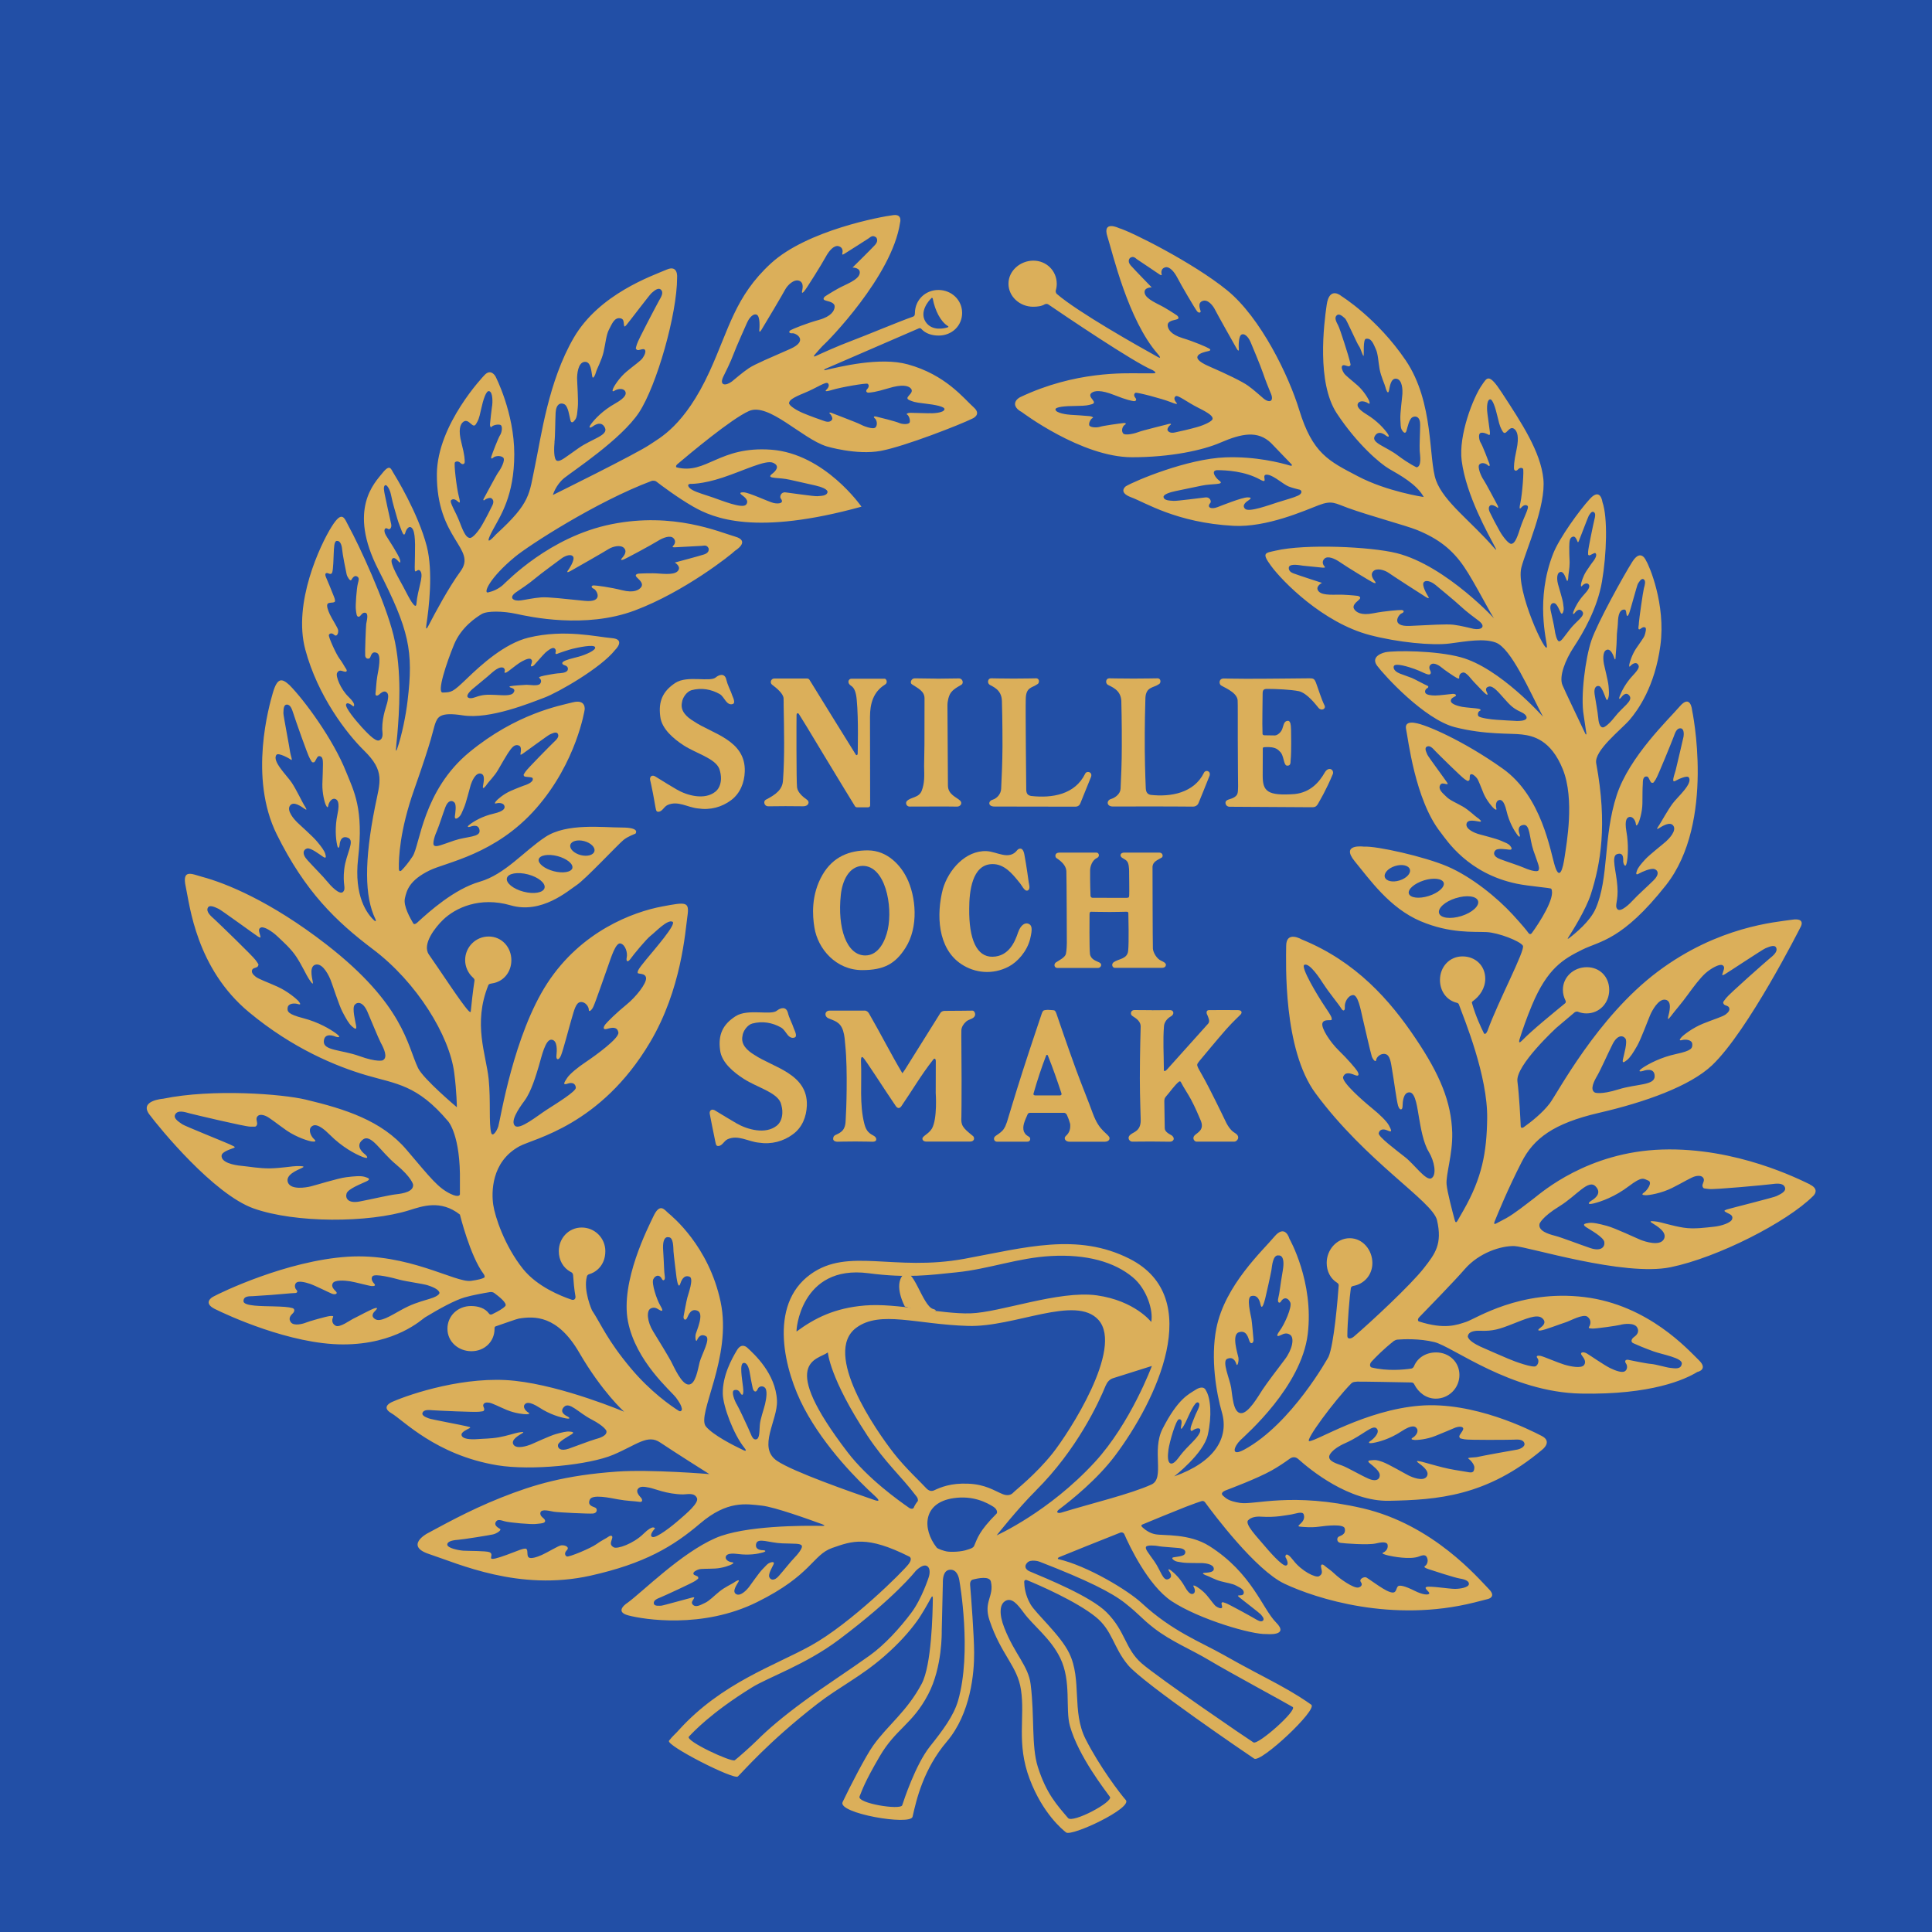 <svg xmlns="http://www.w3.org/2000/svg" viewBox="0 0 101.14 101.14">
  <rect width="100%" height="100%" fill="#224fa6"/>
  <g fill="#dbaf5a">
    <path d="M38.015 35.555c.037.145.082.282.142.418.055.135.123.27.166.41.123.272.147.423.05.467-.145.06-.276-.02-.374-.147-.103-.128-.19-.296-.328-.372-.44-.247-.95-.34-1.47-.2-.245.07-.475.39-.5.644-.098.45.245.76.618.985.958.652 2.726.982 2.67 2.632-.02.58-.24 1.138-.706 1.49-.494.374-1.103.538-1.742.44-.543-.05-1.057-.428-1.6-.176-.2.098-.273.36-.496.35-.11-.003-.11-.142-.16-.392-.017-.077-.05-.32-.103-.574-.057-.308-.133-.637-.15-.71-.024-.136.078-.32.33-.136.476.294.587.366 1.048.637.553.327 1.475.58 2.04.124.193-.154.28-.395.294-.652.006-.186-.03-.38-.09-.55-.22-.545-1.205-.795-1.876-1.23-.5-.327-1.14-.85-1.213-1.502-.104-.784.12-1.32.787-1.76.632-.414 1.827-.023 2.126-.294.16-.135.45-.233.54.1"/>
    <path d="M42.417 35.654c.037.063 2.342 3.793 2.383 3.848.035.058.1.025.1-.05 0-.073.05-1.775-.05-2.81-.032-.392-.126-.635-.288-.735-.237-.144-.153-.377.01-.377h1.742c.086 0 .187.22.005.315-.605.38-.775.992-.775 1.69l.008 4.623c0 .075-.053.105-.125.105h-.568c-.072 0-.103-.052-.138-.118-.02-.035-.832-1.35-1.574-2.586-.66-1.11-1.3-2.147-1.323-2.177-.045-.068-.123-.06-.125.05-.006.11-.013 3.524.026 3.792s.312.497.504.63c.185.115.103.355-.176.355-.065 0-.502-.007-.934-.007-.447 0-.894.008-.894.008-.24 0-.266-.277-.143-.34.55-.284.883-.542.908-1.022.09-1.25.056-2.65.033-3.947-.002-.116.007-.11-.004-.35-.018-.24-.35-.52-.606-.712-.117-.09-.064-.32.125-.32h1.685c.138 0 .158.074.19.137"/>
    <path d="M49.028 35.53l1.167-.015c.22 0 .26.27.127.335-.252.15-.536.29-.637.593 0 0-.086.22-.086.485 0 .268.025 4.192.025 4.192 0 .482.47.62.645.798.136.15-.013.308-.16.308l-.64-.007-1.85.005c-.164 0-.234-.18-.148-.286.224-.227.627-.163.78-.54.153-.406.14-.748.126-1.293l.018-1.148.004-2.398c0-.38-.346-.527-.663-.738-.115-.07-.037-.31.15-.31l1.14.015"/>
    <path d="M53.003 35.524c.622 0 1.18-.014 1.24-.014.19.002.178.264.057.312-.277.193-.574.15-.6.717-.023.47.024 4.83.024 4.83.016.184.078.265.254.3 1.107.125 2.295-.075 2.828-1.16.074-.175.39-.11.314.15-.177.454-.533 1.3-.55 1.36-.024.057-.072.21-.276.21l-4.236-.007c-.35 0-.334-.297-.084-.36.223-.073.424-.302.436-.567.033-.675.064-1.353.07-2.22.002-1.21-.026-2.3-.03-2.384-.02-.596-.476-.74-.636-.84-.148-.09-.106-.342.07-.342.086 0 .522.014 1.12.014"/>
    <path d="M59.26 35.524c.624 0 1.28-.014 1.34-.014.194.002.183.264.06.312-.282.193-.67.13-.698.717-.01.245-.043 1.545-.033 2.735.01 1.094.053 2.008.053 2.008.014.187.082.294.254.33 1.054.12 2.275-.102 2.79-1.155.075-.175.37-.11.296.15-.178.455-.545 1.35-.57 1.41-.016.058-.096.21-.303.21-.048 0-1.04-.01-2.044-.01-1.063 0-2.145.004-2.145.004-.35 0-.342-.333-.086-.397.217-.07.473-.265.488-.53.03-.675.064-1.353.064-2.22.006-1.21-.023-2.3-.025-2.384-.03-.595-.543-.74-.707-.84-.143-.09-.104-.34.072-.34.086 0 .603.013 1.195.013"/>
    <path d="M68.878 35.704c.127.335.3.91.46 1.224.09.184-.163.31-.313.13-.153-.183-.59-.766-1.027-.874-.436-.088-1.204-.12-1.655-.12-.177 0-.244.044-.244.243 0 .556-.03 1.52-.006 2.073 0 0-.025.112.113.112.065 0 .38.008.53.008.144 0 .35-.18.4-.37.06-.144.07-.396.29-.396.142 0 .154.278.154.357 0 0 .014.04.014.79s-.03.924-.03.924c0 .186-.026.278-.175.278-.216 0-.15-.556-.405-.755-.075-.084-.157-.135-.242-.165-.227-.08-.47-.048-.545-.048-.107 0-.09.078-.09.078s-.005.93-.005 1.412c0 .82.242 1.064 1.67.964.842-.09 1.29-.622 1.592-1.15.19-.297.47-.144.416.087-.36.866-.69 1.404-.726 1.472-.156.306-.223.28-.498.28-.04 0-3.992-.025-4.178-.025-.127 0-.213-.077-.224-.197 0-.205.258-.17.46-.3.196-.125.19-.223.2-.565 0 0-.014-1.25-.016-2.438-.004-.952.006-1.883-.008-2.08-.04-.448-.834-.71-.902-.8-.086-.125-.047-.335.17-.335.055 0 .543.015 1.166.015 1.098.003 2.994-.023 3.22-.023.272 0 .345-.016.432.196"/>
    <path d="M45.163 45.327c-.722.02-1.068.782-1.146 1.516-.186 1.74.3 3.175 1.283 3.175.703 0 1.05-.784 1.174-1.35.273-1.25-.13-3.34-1.31-3.34zm2.298.61c.498.992.64 2.596-.062 3.688-.528.827-1.12 1.16-2.26 1.16-1.383 0-2.328-1.12-2.504-2.228-.1-.6-.19-1.71.428-2.77.554-.947 1.408-1.27 2.365-1.27 1.043 0 1.73.81 2.03 1.42"/>
    <path d="M53.625 44.73c.11.577.228 1.455.228 1.455 0 .05.117.36-.055.433-.17.07-.32-.31-.45-.44-.354-.44-.776-.956-1.405-.943-1.065.018-1.203 1.458-1.205 2.33-.018 1.607.392 2.536 1.222 2.52.87-.015 1.184-.82 1.334-1.267.147-.422.375-.52.532-.465.195.07.238.247.1.807-.163.647-.665 1.205-1.128 1.445-.836.434-1.765.34-2.48-.138-1.243-.827-1.303-2.604-.96-3.924.292-1.005 1.186-2.03 2.286-1.987.543.022 1.182.504 1.613-.056.045-.06.285-.218.368.23"/>
    <path d="M60.687 44.633c.2 0 .224.234.107.273-.215.127-.435.204-.46.457 0 0 .007 4.097.02 4.3.016.202.2.535.44.634.07.034.25.106.242.22-.01.08-.064.15-.222.15H58.36c-.122 0-.204-.192-.056-.298.262-.183.705-.156.754-.587.05-.43.012-1.86.012-1.928 0-.068.006-.125-.104-.125-.05 0-.45.014-.865.014-.46 0-.947-.013-.984-.013-.07 0-.08.074-.08.15s-.016 1.773.023 2.06.33.367.487.443c.192.093.073.29-.066.29h-2.126c-.176 0-.2-.21-.076-.292.193-.125.465-.253.52-.44.046-.186.05-.57.05-.57s-.01-3.476-.025-3.775c-.02-.3-.283-.524-.52-.676-.082-.06-.1-.286.156-.286h1.943c.127 0 .195.21.014.285-.24.115-.35.435-.35.65-.006.646.02 1.27.02 1.27s-.02.15.103.16c.067.004.464 0 .866.002.442 0 .895.006.934 0 .074-.014.113.01.123-.118.012-.105-.004-1.2-.004-1.2s.01-.34-.06-.51c-.065-.153-.178-.182-.303-.267-.14-.08-.123-.286.138-.272h1.8"/>
    <path d="M41.243 53.006c.067.294.223.55.315.836.125.272.148.427.05.468-.15.062-.287-.017-.386-.148-.102-.128-.197-.296-.336-.373-.45-.254-.97-.35-1.506-.206-.25.068-.486.394-.51.646-.1.457.252.77.627.998.987.657 2.803.988 2.742 2.65-.023.58-.24 1.146-.726 1.498-.502.378-1.13.545-1.787.443-.553-.05-1.086-.43-1.64-.177-.202.1-.278.362-.503.352-.117-.002-.113-.142-.17-.395-.04-.17-.234-1.158-.258-1.292-.027-.138.08-.323.336-.138.487.297.604.367 1.07.642.573.33 1.514.585 2.096.125.2-.155.286-.4.298-.657.012-.186-.033-.383-.088-.552-.224-.55-1.238-.802-1.926-1.245-.513-.328-1.17-.85-1.244-1.507-.107-.79.123-1.332.81-1.774.647-.417 1.866-.024 2.175-.3.166-.133.465-.23.558.104"/>
    <path d="M45.26 52.903s.14-.006.23.148c.6 1.04 1.15 2.123 1.75 3.136l.124-.176 1.862-2.976s.06-.116.234-.116c.568 0 1.366-.013 1.45-.013.095 0 .17.16.126.267-.072.177-.31.173-.457.304s-.234.284-.25.436c-.013.084.01 1.41.01 2.61.004 1.01-.01 1.934-.01 1.934-.03.453.053.574.612 1.018.09.088.078.287-.164.287h-2.275c-.13 0-.213-.063-.213-.15-.01-.136.328-.25.496-.53.297-.517.2-1.86.2-1.86l.004-1.666c0-.15-.08-.173-.14-.08-.634.807-1.08 1.585-1.667 2.44-.08.108-.184.13-.285-.01-.604-.884-1.618-2.478-1.72-2.55-.105-.077-.105.093-.105.184.053 1.16-.093 2.26.182 3.312.104.398.28.492.51.62.09.056.12.138.105.204-.017.063-.086.093-.19.093-.044 0-.47-.013-.904-.013-.464 0-.937.013-.937.013-.107 0-.21-.04-.223-.14 0-.25.19-.192.414-.376.27-.207.23-.56.247-.73.024-.286.108-2.495-.023-3.773-.03-.3-.03-.51-.117-.792-.15-.476-.485-.523-.746-.642-.26-.095-.222-.41.04-.41h1.828"/>
    <path d="M54.187 57.344l1.303.002s.113-.006.074-.118c-.22-.666-.45-1.33-.71-1.975-.013-.037-.063-.046-.085-.006-.24.62-.465 1.3-.66 1.986-.04.11.076.11.076.11zm.508-4.463c.025 0 .088-.016.158-.016.1.002.215.017.267.017.093 0 .136.04.183.18.123.356.555 1.635 1.033 2.946.3.818.645 1.648.87 2.273.19.507.36.73.562.934.097.102.233.206.29.292.07.1.006.262-.225.262H55.99c-.237 0-.317-.194-.194-.3.197-.175.25-.38.227-.633-.045-.17-.096-.302-.172-.474-.052-.1-.136-.105-.136-.105h-1.808s-.08.002-.11.074c-.158.36-.287.622-.197.906.096.185.14.19.264.27.11.062.093.27-.098.26h-1.58c-.143 0-.223-.194-.062-.304.144-.1.337-.217.433-.377.065-.11.072-.105.158-.35.04-.117.404-1.36.82-2.653.462-1.44.98-2.944 1-3.02.046-.14.098-.18.16-.18"/>
    <path d="M60.3 52.886c.475 0 .96-.007.96-.007.185 0 .257.23-.01.356-.163.103-.298.285-.315.473-.06.776-.012 1.415-.008 2.207v.106c0 .043.043.104.184-.053.058-.067 2.14-2.385 2.14-2.385.104-.126.008-.303-.04-.432-.05-.074-.098-.26.072-.272.163-.005 1.32-.004 1.522 0 .203.004.227.12.152.217-.025.036-.392.366-.76.78-.52.592-1.142 1.352-1.403 1.66-.164.195-.132.22-.07.37.022.06.303.523.576 1.062.425.827.907 1.834.907 1.834.18.333.335.447.46.523.296.186.093.44-.05.44H62.63c-.09 0-.244-.17-.09-.33.153-.154.536-.285.307-.803-.088-.204-.265-.637-.504-1.085-.166-.307-.385-.62-.51-.874-.027-.06-.062-.085-.115-.047-.238.19-.467.54-.672.767-.088.106-.086.14-.094.257 0 .118.022 1.41.022 1.41 0 .2.252.31.373.383.194.16.072.325-.1.325-.083 0-.576-.008-1.01-.01-.445 0-.968.007-.968.007-.13 0-.305-.2-.078-.376.166-.136.525-.184.525-.74 0-.24-.045-1.192-.045-2.195 0-1.314.043-2.715.043-2.715 0-.342-.357-.483-.457-.573-.102-.087-.056-.29.124-.29.082 0 .496.006.916.006"/>
    <path d="M47.372 68.4s-.607-1.096-.095-1.663c.51-.57 1.003 1.636 1.576 1.79.425.12-.197.255-1.48-.128"/>
    <path d="M41.702 69.707c-.043.028.178-3.52 3.76-3.054 2.047.267 3.194.097 4.612-.047 1.69-.17 3.226-.764 4.955-.854 1.836-.1 3.3.3 4.275 1.117.735.61 1.082 1.75.963 2.336 0 0-.853-1.113-2.854-1.394-1.985-.27-5.043.896-6.608.943-1.56.046-3.842-.55-5.522-.412-1.593.13-2.633.663-3.584 1.363M52.644 83.8c.324-.162.6.15.947.623.487.67 1.406 1.34 1.91 2.37.6 1.226.26 2.663.508 3.554.445 1.597 1.88 3.412 2.094 3.718.19.26-1.946 1.397-2.19 1.11-.565-.664-1.14-1.276-1.584-2.682-.342-1.084-.165-2.64-.374-4.312-.117-.977-.832-1.565-1.38-2.967-.283-.715-.25-1.25.072-1.412m-17.39-18.293c.013.2.14 1.21.16 1.377.077.502.148.46.19.33.048-.125.16-.508.493-.38.233.093-.066.89-.116 1.087-.055.193-.164.814-.196.975-.035.164.098.272.18.098.086-.177.203-.524.553-.375.35.15-.047 1.03-.096 1.204-.05.182.002.486.068.324.07-.16.206-.342.464-.202.25.143-.222.957-.33 1.36-.103.408-.213 1.176-.58 1.174-.365-.002-.756-.907-.92-1.22-.174-.318-.615-1.044-.93-1.553-.32-.515-.37-1.09-.132-1.21.173-.086.3-.02.425.06.123.078.29.143.085-.195-.2-.334-.478-1.19-.375-1.395.1-.207.325-.282.465.007.04.084.176.07.133-.183-.04-.256-.03-.553-.082-1.337-.055-.785.266-.686.266-.686.283-.02.263.538.275.742m31.684.213s.357-.07.215.776c-.147.847-.166 1.173-.235 1.44-.07.27.072.3.124.21.182-.3.413-.19.506.045.088.234-.302 1.134-.562 1.476-.248.34-.07.29.074.217.146-.074.293-.128.467-.017.25.154.127.775-.27 1.297-.396.52-.955 1.26-1.17 1.587-.216.326-.74 1.26-1.137 1.224-.396-.034-.43-.88-.502-1.332s-.497-1.385-.21-1.51c.29-.127.425.086.48.267.054.18.146-.145.108-.342-.038-.2-.368-1.193.025-1.317.398-.13.484.266.556.465.073.196.23.094.21-.086-.016-.182-.073-.864-.108-1.083-.037-.217-.273-1.114-.012-1.19.378-.103.46.32.495.464.036.144.104.196.24-.34.046-.176.286-1.26.323-1.477.035-.218.072-.826.38-.776m-4.216 7.697c.168.078-.02.378-.133.632-.11.253-.15.39-.205.52-.057.125-.125.45.076.3.09-.07.35-.17.374-.016.024.152-.19.418-.386.615-.2.2-.5.507-.667.732-.162.223-.363.477-.513.404-.15-.07-.144-.388-.097-.733.047-.342.385-1.568.555-1.576.224-.007.094.336.094.452s.087.027.256-.31c.16-.338.476-1.105.642-1.02m-23.79-2.07c.22-.02.3.342.35.667.05.318.094.48.124.636.025.16.166.32.273.048.05-.123.25-.182.377-.046.123.14.074.528 0 .848-.076.32-.252.778-.275 1.097-.028.32 0 .732-.202.753-.203.025-.248-.27-.427-.638-.17-.367-.442-.96-.563-1.168-.127-.203-.336-.73-.137-.775.202-.046.258.077.336.192.075.114.164.08.114-.352-.05-.435-.198-1.233.03-1.26m-15.92-3.684s.046.16-.52.328c-.636.187-.97.293-1.52.6-.55.305-1.06.63-1.326.462-.27-.166-.07-.366 0-.435.07-.07.18-.187-.01-.14-.19.046-.918.45-1.104.535-.193.088-.74.506-.96.384-.223-.122-.18-.338-.14-.426.038-.086.007-.093-.154-.08-.162.01-1.127.283-1.255.343-.14.06-.63.197-.79-.014-.164-.214.01-.386.096-.468.096-.086.125-.235-.014-.277-.228-.065-.515-.076-.994-.09-.55-.016-1.58 0-1.57-.275.003-.272.29-.252.49-.26.206-.01.734-.052.98-.065.244-.014 1.105-.102 1.22-.098.11.004.174-.073.077-.173-.094-.097-.108-.29.01-.377.118-.088.423-.027.702.067.275.094.956.437 1.142.514.177.075.325.004.23-.1-.1-.11-.28-.26-.178-.443.105-.187.623-.147.908-.103.277.043.986.24 1.13.25.15.012.225-.033.128-.13-.075-.073-.19-.26-.085-.383.13-.158 1.092.09 1.414.18.32.087 1.237.216 1.462.287.22.07.583.204.626.387m1.762-31.62c.123-.107.584-.483.76-.63.178-.144.52-.516.78-.474.105.016.146.14.115.206-.037.086.027.09.115.04.092-.05.482-.374.65-.48.166-.11.487-.285.602-.207.12.08.04.22.01.314-.036.093.076.093.172-.007.095-.1.437-.502.58-.64.156-.137.33-.26.43-.246.1.018.14.134.11.22-.036.087.022.117.093.08.07-.034.63-.222.8-.26.265-.063 1.1-.246 1.17-.085.077.16-.522.41-.86.5-.363.098-.695.166-.82.274-.078.063-.016.142.062.166.08.025.236.078.188.25-.047.17-.416.176-.518.182-.1.004-.776.12-.883.16-.104.04-.126.052-.073.093.048.038.134.156.026.293-.11.138-.562.05-.71.054-.14.005-.698.042-.83.07-.128.027-.03.065.032.086.065.02.246.082.116.258-.12.177-.528.135-.96.114-.433-.018-.652-.018-1.036.12-.385.143-.42-.04-.42-.04-.016-.12.175-.306.298-.413m54.608 1.695c-.172-.003-.8-.045-1.04-.06-.245-.012-.884-.096-.94-.198-.055-.102-.002-.23.068-.263.09-.04.05-.09-.055-.116-.103-.026-.64-.06-.85-.097-.202-.038-.564-.133-.6-.288-.028-.156.136-.214.228-.267.095-.052.01-.136-.138-.126-.144.01-.695.086-.908.085-.22 0-.444-.03-.507-.122-.064-.086-.006-.217.084-.26.09-.05.07-.117-.01-.14-.08-.026-.628-.327-.79-.395-.17-.066-.483-.178-.627-.23-.14-.054-.382-.196-.32-.388.067-.19.777.036 1.087.146.37.13.576.28.75.29.107.003.12-.108.076-.188-.04-.08-.115-.243.045-.35.162-.11.47.103.55.177.075.073.684.494.79.54.104.047.13.05.125-.02-.008-.07.015-.23.2-.264.18-.03.456.39.57.496.113.108.52.563.638.64.12.077.073-.032.04-.097-.03-.065-.123-.252.11-.304.222-.05.496.297.806.64.304.345.472.513.865.69.393.178.286.352.286.352-.074.117-.362.122-.53.12m-2.53 32.213s-.026-.317.644-.29c.662.027 1.008-.085 1.675-.348.67-.26 1.292-.546 1.564-.317.274.228.02.424-.068.492-.093.068-.234.182-.013.16.214-.02 1.1-.365 1.33-.434.226-.07.9-.457 1.13-.286.226.173.15.414.094.505-.062.092-.027.1.157.113.18.01 1.303-.15 1.467-.194.16-.05.73-.13.88.135.15.264-.067.435-.18.515-.112.083-.176.243-.024.31.243.11.546.24 1.052.425.488.176 1.535.342 1.49.652-.045.31-.365.24-.596.216-.23-.023-.735-.183-1.008-.207-.28-.02-1.078-.194-1.203-.216-.13-.023-.206.057-.12.186.096.123.083.34-.066.42-.145.082-.48-.034-.78-.183-.296-.148-1.007-.64-1.2-.756-.198-.112-.368-.055-.276.08.094.137.275.333.13.528-.148.193-.725.07-1.036-.024-.307-.09-1.074-.422-1.233-.456-.166-.034-.264.003-.166.126.08.097.06.308-.085.41-.15.103-1.094-.234-1.434-.382-.348-.15-1.24-.53-1.48-.644-.243-.117-.627-.322-.653-.535M21.566 31.54c-.125-.18-.28-.496-.463-.84-.183-.346-.693-1.193-.595-1.4.09-.208.285.015.34.077.058.06.148.155.088-.085-.065-.242-.598-1.046-.725-1.255-.16-.265-.08-.475.116-.342.07.043.195-.06.15-.262-.05-.207-.306-1.394-.335-1.547-.025-.154-.1-.428.026-.486.084-.038.24.206.3.497.118.57.194.756.33 1.253.073.26.157.426.227.632.075.196.147.295.2.087.043-.176.234-.437.39-.154.164.31.106 1.158.096 1.98-.01.497.153-.05.313.23.155.27-.162.925-.224 1.684-.013.183-.107.11-.234-.072m46.4-5.598c-.24.115-.63.215-1.063.352-.436.136-1.518.545-1.723.346-.202-.203.103-.394.19-.452.082-.058.213-.153-.07-.147-.287.005-1.295.406-1.564.51-.336.133-.578.01-.375-.217.064-.074-.006-.315-.246-.293-.238.022-1.502.198-1.678.182-.174-.016-.5-.006-.525-.2-.02-.132.31-.247.64-.315.615-.13.95-.2 1.347-.28.293-.06.527-.063.77-.086.242-.023.326-.06.146-.19-.176-.127-.48-.547-.053-.537.41.008 1.382.038 2.21.496.508.28-.05-.345.422-.25.315.06.774.486 1.06.606.173.073.53.158.53.158.174.016.222.2-.018.316m-31.844-.608s.612.034 1.71-.33c1.1-.362 2.247-.944 2.636-.775.395.17.13.446-.053.584-.178.14-.09.18.15.207.237.023.473.03.774.096.395.086.73.162 1.342.302.33.075.654.204.64.343-.03.212-.35.2-.53.218-.17.017-1.436-.176-1.675-.2-.242-.025-.31.237-.246.318.202.248-.096.302-.378.237-.28-.07-1.28-.55-1.562-.557-.284-.006-.152.098-.07.16.086.064.387.272.192.49-.203.218-1.287-.228-1.725-.378-.433-.15-.824-.256-1.06-.384-.24-.124-.324-.31-.147-.326M69.275 51.5c.32.494.812 1.08.924 1.27.107.19.22.165.203-.06-.022-.22.148-.584.418-.618.268-.032.407.742.51 1.19.108.45.42 1.84.485 2.028.072.187.21.32.226.182.01-.138.236-.378.49-.31.246.06.285.465.35.853.073.388.226 1.58.308 1.848s.235.245.235.024c.004-.22.037-.736.368-.722.325.01.41.878.496 1.345.084.47.21 1.283.51 1.772.297.49.424 1.205.14 1.377-.278.172-.91-.737-1.38-1.1-.465-.368-1.424-1.08-1.383-1.258s.205-.26.48-.133c.268.126.16-.065.053-.276-.113-.21-.47-.564-.894-.906-.426-.344-1.592-1.36-1.5-1.63.1-.27.354-.202.605-.1.255.106.226-.057.132-.207-.095-.147-.505-.63-.964-1.073-.456-.445-.93-1.172-.86-1.427.072-.252.474-.11.486-.19.006-.08.035-.116-.347-.673-.38-.56-1.31-2.11-1.08-2.2.274-.112.827.74.985.99m-34.06-3.24c.208.13-.956 1.452-1.4 1.995-.45.544-.425.587-.43.673 0 .087.41-.008.44.272.034.28-.525.994-1.037 1.406-.506.413-.97.87-1.088 1.016-.113.146-.16.317.1.24.262-.077.52-.113.576.192.058.3-1.225 1.225-1.686 1.533-.46.306-.86.64-.996.847-.134.21-.27.4.014.302.28-.1.428.015.44.207.02.195-1.012.826-1.52 1.154-.506.327-1.408 1.07-1.662.847-.25-.223.136-.833.494-1.315.36-.484.605-1.335.752-1.822.145-.493.344-1.41.668-1.375.32.03.28.59.254.828-.03.232.117.28.234.007.117-.278.442-1.536.563-1.94.122-.403.212-.833.456-.864.26-.035.444.25.44.4-.004.153.153.03.24-.163.094-.19.594-1.635.76-2.102.166-.466.41-1.275.666-1.203.255.073.37.486.322.72-.05.235.05.282.19.093.128-.188.83-1.046 1.073-1.23.244-.187.884-.876 1.14-.716m20.04-26.827c0-.13.494-.177 1.072-.18.574-.005.64-.043.81-.085.164-.042.162-.112.067-.235-.1-.122-.203-.255-.056-.367.15-.112.478-.163 1.172.112.687.273.904.3 1.018.322.11.02.197-.06.097-.175-.097-.115-.066-.222.01-.26.08-.036 1.37.3 1.84.486.47.19.314.05.267-.012-.048-.062-.127-.212-.005-.294.12-.08.573.297 1.176.6.608.302.76.444.758.577 0 .134-.46.338-.808.436-.348.1-.924.234-1.168.283-.237.05-.337-.035-.378-.11-.048-.075.077-.245.14-.28.058-.033.046-.09-.07-.058-.11.032-1.427.353-1.575.418-.145.062-.73.225-.834.07-.107-.156-.005-.382.085-.433.09-.047.095-.115-.06-.098-.153.012-1.077.14-1.23.194-.156.054-.54.045-.564-.093-.026-.14.1-.337.175-.363.073-.022-.02-.09-.153-.102-.14-.013-.85-.068-.994-.07-.142-.006-.792-.083-.792-.28m-6.62.2c-.14-.007-.845-.023-.98-.024-.14 0-.234.06-.165.095.074.03.17.253.136.395-.04.142-.417.11-.565.037-.143-.068-1.043-.298-1.188-.328-.152-.034-.152.034-.072.097.086.062.16.308.04.46-.124.15-.68-.08-.817-.158-.14-.08-1.395-.55-1.5-.596-.11-.043-.13.013-.074.054.06.04.16.23.108.305-.05.074-.154.154-.387.076s-.784-.276-1.116-.416c-.33-.136-.76-.394-.747-.535.012-.14.174-.27.807-.528.63-.256 1.107-.603 1.224-.507.107.1.013.245-.044.306-.052.058-.222.19.262.046.484-.15 1.787-.368 1.86-.324.076.048.09.16-.014.273-.112.11-.032.203.076.192.113-.01.328-.016 1.033-.23.71-.218 1.03-.133 1.16 0 .135.133.022.26-.088.38-.108.117-.118.187.042.25s.223.108.785.17c.565.063 1.046.164 1.034.296-.025.207-.667.222-.81.21m-22.875-.376c-.02.13-.097.797-.106.928-.017.13.045.226.084.16.04-.066.29-.148.447-.103.15.044.087.404-.003.536-.092.13-.412.97-.455 1.11-.047.138.027.144.1.068.076-.076.355-.13.51-.006.15.125-.142.638-.24.76-.1.127-.71 1.29-.77 1.39-.057.098.007.12.052.068.05-.048.266-.137.348-.08.076.052.152.156.05.37-.1.214-.365.725-.544 1.034-.174.303-.49.694-.64.672-.157-.018-.286-.184-.515-.794-.23-.61-.573-1.09-.456-1.19.115-.098.268.002.324.057.068.053.2.22.074-.247-.12-.468-.265-1.713-.204-1.782.056-.064.185-.077.295.035.114.11.225.04.217-.063 0-.105.008-.31-.17-.993-.18-.686-.062-.983.094-1.1.155-.12.286-.002.41.108.12.11.197.125.275-.024.083-.147.137-.202.247-.734.116-.532.265-.98.413-.96.223.033.187.646.168.778m52.24-.345c.13-.026.277.415.398.935.117.52.172.573.248.718.078.145.15.128.254.016.11-.113.223-.235.37-.12.15.112.263.4.117 1.08-.15.684-.133.885-.133.987 0 .105.103.17.203.058.098-.112.216-.105.27-.042.054.064-.036 1.3-.136 1.766-.105.465.012.296.067.24.05-.056.19-.16.306-.064.1.096-.195.578-.392 1.186-.19.61-.306.78-.45.802-.137.025-.436-.353-.606-.648-.17-.297-.43-.794-.525-1-.103-.212-.044-.335.04-.372.094-.043.305.074.35.122.044.048.066-.026.01-.122-.05-.096-.65-1.226-.74-1.348-.093-.12-.345-.668-.2-.796.135-.126.354-.028.426.043.066.073.135.065.09-.07-.047-.14-.364-.957-.448-1.086-.09-.126-.153-.48-.016-.528.138-.047.345.05.41.09.09.05.09-.035.076-.164-.016-.128-.102-.786-.123-.915-.023-.126-.074-.733.133-.77M65.34 79.586c.16-.172.446-.205.677-.188.783.05 1.297-.078 1.533-.108.233-.03.63-.2.698-.015.1.303-.16.473-.23.548-.067.073-.067.085.065.1.13.012.563.055.958 0 .39-.054 1.304-.16 1.357.093.076.348-.262.374-.34.446-.082.074-.08.276.113.306.19.032 1.443.124 1.843.034.26-.06.61-.127.63.09.03.214-.138.346-.24.388-.107.045.073.1.272.15.205.047 1.14.235 1.613.05.22-.088.36-.1.424.083.07.18-.02.358-.11.414-.093.06.01.11.173.166.162.055 1.392.456 1.652.495.264.04.496.133.467.3-.03.17-.467.24-.727.24-.273.004-1.33-.164-1.492-.1-.166.065.17.246.145.338-.022.09-.32.09-.782-.146-.464-.232-.785-.318-.865-.218-.082.1-.062.207-.164.29-.107.085-.375-.036-.61-.18-.243-.142-.757-.515-.87-.58-.11-.062-.407.08-.29.237.12.163-.013.257-.124.286-.252.063-.995-.47-1.23-.697-.23-.223-.426-.334-.538-.437-.112-.106-.235-.106-.182.113s.064.326-.116.432c-.18.098-.918-.27-1.345-.832-.434-.56-.415-.173-.415-.173s.233.37.043.443c-.19.076-.93-.785-1.212-1.12-.277-.337-.976-1.046-.783-1.25m-46.44-41.563c-.254-.278-.848-.983-.78-1.15.07-.167.377.11.377.11s.197-.066-.236-.488c-.44-.42-.7-1.11-.613-1.265.088-.154.18-.136.352-.077.177.056.185-.052.104-.158-.077-.108-.16-.29-.33-.514-.17-.222-.594-1.15-.555-1.242.043-.088.158-.118.28 0 .124.114.226-.06.204-.25-.013-.116-.325-.59-.43-.815-.106-.225-.192-.474-.12-.564.076-.09.28-.03.367-.1.082-.07-.093-.39-.257-.824-.168-.43-.327-.647-.16-.685.076-.014.224.126.285-.02.062-.144.074-.813.086-1.054.014-.24.014-.592.153-.608.182-.022.264.203.285.442.017.238.2 1.16.237 1.313.038.15.19.37.24.293.05-.08.153-.265.294-.192.142.07.1.18.05.39-.06.212-.13 1.15-.103 1.336.027.186.025.43.176.38.09-.03.152-.237.324-.2.178.04.072.404.043.58-.02.175-.07 1.49-.054 1.664.018.174.178.19.244.12.063-.067.075-.384.367-.263.25.104.088.86.024 1.214-.06.35-.07.75-.09.868-.043.216.117.16.178.104.064-.057.242-.23.375-.14.146.092.11.272.074.48-.035.212-.28.748-.28 1.457 0 .172.096.485-.154.595-.21.096-.695-.456-.955-.73m16.67 41.52c-.34.306-1.218 1-1.42.913-.208-.083.137-.444.137-.444s-.074-.24-.6.277c-.523.516-1.374.818-1.564.707-.186-.113-.163-.217-.09-.426.078-.206-.06-.216-.19-.122s-.354.19-.63.39-1.427.686-1.54.638c-.105-.05-.14-.186.004-.33.146-.15-.066-.274-.3-.252-.14.016-.725.377-1.01.502-.272.12-.58.218-.692.128-.105-.086-.026-.332-.11-.433-.086-.098-.485.102-1.018.294-.53.194-.822.27-.838.18-.014-.09.09-.24-.088-.314-.174-.07-1.068-.06-1.365-.077-.294-.023-.82-.14-.84-.31-.016-.166.25-.237.546-.258.294-.02 1.665-.242 1.85-.285.184-.042.46-.223.366-.286-.098-.06-.32-.18-.23-.352.087-.167.224-.12.48-.046.256.07 1.408.172 1.633.138.23-.03.53-.02.467-.2-.035-.112-.285-.19-.236-.397.05-.21.497-.076.71-.043.215.036 1.828.114 2.037.094.217-.016.24-.21.155-.288-.085-.074-.47-.093-.318-.44.13-.297 1.053-.09 1.483-.013.43.082.922.096 1.068.123.262.058.197-.134.127-.212-.068-.075-.275-.29-.166-.45.115-.17.338-.125.596-.077.255.042.91.346 1.775.356.207 0 .594-.112.727.192.115.253-.57.825-.916 1.126M20.034 55.51s-.3.11-1.228-.227c-.932-.334-1.885-.278-1.854-.77.026-.492.56-.27.64-.237.085.028.32.063.01-.17-.312-.23-.93-.598-1.728-.805-.797-.204-.846-.35-.816-.55.033-.236.367-.245.54-.188.17.052.13-.024.038-.142-.096-.118-.573-.525-1.104-.766-.53-.24-.99-.398-1.148-.524-.166-.128-.233-.248-.18-.366.06-.116.25-.088.3-.186.056-.1.028-.096-.12-.314-.153-.218-1.944-1.945-2.145-2.13-.206-.183-.46-.4-.36-.612.1-.206.47.02.566.055.104.038 1.903 1.35 2.06 1.45.16.094.145.054.108-.087-.037-.142-.12-.314.043-.384.162-.072.592.2.862.457.27.258.72.647 1.006 1.09.286.44.537.986.635 1.125.094.138.26.407.213.16-.047-.25-.193-.842.18-.896.373-.053.683.62.763.828.086.21.426 1.29.612 1.647.187.36.34.625.492.758.15.133.265.213.224-.026-.04-.236-.22-.924-.077-1.095.14-.17.428-.17.66.34.223.51.557 1.352.71 1.647.16.295.39.777.095.918M83.66 37.526c-.014-.222-.127-.813-.182-1.18-.055-.37.106-.472.246-.425.14.048.283.5.346.646.058.147.097.064.134-.065.038-.127.028-.332.002-.6-.023-.264-.214-.992-.24-1.14-.03-.147-.094-.638.13-.738.226-.1.362.287.417.442.063.157.063-.056.068-.167.004-.108.05-.51.055-.858 0-.35.047-.53.057-.778.01-.26.02-.757.34-.753.118 0 .09.203.124.294.03.09.072.028.123-.082.053-.11.423-1.512.466-1.566.044-.056.17-.314.3-.23.127.08.06.295.012.47-.047.174-.25 1.61-.26 1.785 0 .173-.062.326 0 .364.065.035.184-.172.33-.096.075.04.012.284-.033.414-.043.13-.244.38-.457.703-.21.323-.328.722-.344.82-.013.102-.004.158.07.065.08-.093.274-.208.372-.082.088.113.113.2-.264.6-.37.396-.582.818-.674 1.06-.092.24.03.137.063.092.035-.047.254-.36.445-.093.193.267-.36.572-.76 1.088-.404.517-.61.562-.61.562-.212.025-.257-.33-.274-.55m-.035 18.76c.17-.288.534-1.113.786-1.616.25-.5.536-.486.674-.31.13.175-.078.853-.125 1.087-.055.24.06.164.22.037.157-.127.32-.382.522-.735.202-.35.592-1.41.684-1.618.09-.207.43-.865.797-.797.374.07.2.658.142.904-.057.243.125-.02.228-.15.094-.134.495-.59.8-1.017.31-.428.652-.88.927-1.126.28-.246.723-.5.883-.422.162.078.066.25.027.387-.047.14-.06.18.103.09.16-.092 2.018-1.326 2.123-1.358.098-.032.48-.24.567-.028.092.214-.172.42-.383.593-.212.177-2.076 1.822-2.236 2.035-.156.212-.187.207-.134.308.05.103.24.08.287.2.05.12-.023.237-.187.358-.168.12-.635.257-1.174.476-.543.217-1.037.602-1.135.715-.1.118-.14.19.03.147.18-.048.524-.026.538.21.013.22-.04.345-.842.518-.805.172-1.438.513-1.76.727-.32.22-.082.195-.002.167.084-.026.627-.225.635.266.01.493-.943.397-1.886.69-.947.297-1.24.17-1.24.17-.29-.15-.036-.625.134-.91m-3.037 7.78s.118-.35 1.038-.915c.91-.56 1.524-1.446 1.903-1.04.387.405-.165.704-.24.753-.087.048-.277.232.13.136.4-.096 1.127-.357 1.845-.904.716-.543.77-.388 1.015-.294.244.092-.053.51-.215.622-.166.114-.08.138.084.145.165.005.823-.1 1.386-.383.567-.282 1.01-.567 1.225-.612.216-.045.363-.013.423.13.055.14-.098.284-.058.407.047.123.063.098.345.134.28.036 2.93-.212 3.218-.25.29-.035.648-.093.746.157.103.25-.335.403-.436.462-.098.064-2.41.638-2.6.7-.19.067-.147.085-.008.166.14.077.346.13.286.333-.053.2-.575.37-.968.407-.398.04-1.025.136-1.585.047-.558-.087-1.18-.286-1.357-.31-.18-.023-.516-.08-.283.067.236.15.824.478.613.853-.215.372-.974.123-1.21.032-.225-.09-1.34-.62-1.766-.734-.42-.114-.742-.185-.957-.153-.213.03-.356.07-.133.22.222.144.906.517.953.775.037.256-.162.51-.733.32-.58-.196-1.494-.553-1.845-.643-.35-.09-.9-.257-.815-.627m-6.44-39.604s-.372-.165-.99-.627c-.62-.466-1.398-.654-1.195-1.004.198-.35.545-.06.598-.02.05.042.233.123.07-.12-.17-.24-.53-.653-1.087-.993-.56-.338-.503-.506-.452-.593.105-.16.378-.09.5-.01.118.08.118.02.083-.09-.035-.11-.27-.518-.6-.818-.34-.3-.644-.524-.728-.656-.085-.13-.16-.325-.075-.395.09-.074.298.085.374.026.077-.06.052-.064.01-.258-.04-.192-.51-1.688-.61-1.87-.094-.182-.22-.402-.07-.53.16-.127.37.126.44.175.067.05.63 1.333.72 1.44.093.11.22.606.245.497.022-.11-.037-.855.12-.88.296-.053.398.285.515.536.12.25.13.66.2 1.048s.28.822.304.946c.028.122.124.398.18.21.05-.192.083-.697.4-.65.317.054.32.614.31.785-.008.172-.125 1.032-.108 1.336.02.305.004.423.078.558.076.13.188.23.242.05.055-.18.14-.63.317-.715.173-.09.405-.022.4.402-.003.424-.042 1.112-.024 1.362.02.25.116.828-.17.86m7.233 8.49c-.02-.187-.144-.695-.21-1.01-.057-.315.082-.402.21-.365.13.04.252.36.313.486s.123.032.148-.077c.032-.11.007-.197-.02-.426-.032-.226-.234-.852-.262-.977-.037-.128-.11-.545.09-.633.205-.087.297.284.36.417.058.135.087-.086.087-.18 0-.097.073-.453.07-.75-.012-.303-.026-.604-.02-.814.008-.29.01-.5.213-.536.104-.013.17.147.204.225.03.08.04.104.084.01.044-.098.487-1.277.52-1.324.034-.045.14-.267.26-.197s.07.253.035.4c-.04.152-.328 1.527-.328 1.678s-.017.16.043.19.285-.166.344-.11c.134.127-.145.454-.145.454s-.158.208-.336.484c-.18.278-.275.618-.28.704-.007.087 0 .136.07.056.06-.078.236-.175.326-.073.053.058.107.174-.213.515-.318.342-.5.706-.576.91-.07.208.034.12.065.08.028-.037.218-.31.4-.08.175.228-.31.49-.653.935-.344.442-.447.623-.56.626-.123.005-.215-.425-.237-.613m-58.5 10.5c.096-.216.29-.833.43-1.206.144-.375.355-.37.476-.24.116.13.04.55.02.725-.013.178.118.123.22.026.105-.094.136-.202.25-.464.12-.262.31-1.054.36-1.208.05-.154.237-.646.514-.597.285.048.144.504.124.684-.02.184.157-.03.217-.13.064-.1.388-.42.573-.74.188-.324.373-.65.512-.867.2-.295.346-.516.594-.408.126.053.097.27.08.374-.018.1-.026.132.085.064.112-.07 1.37-1.003 1.45-1.027.067-.022.33-.185.414-.027.088.16-.088.314-.226.446-.14.133-1.37 1.374-1.47 1.532-.1.16-.12.157-.073.23.044.076.423.022.452.12.07.23-.46.378-.46.378s-.314.114-.693.28c-.38.166-.712.458-.776.546-.064.084-.086.14.037.103.128-.04.384-.017.415.152.02.093.006.256-.576.39-.583.134-1.017.394-1.235.56-.22.164-.046.145.01.125.063-.022.45-.177.495.19.05.367-.662.305-1.333.533-.672.23-.907.344-1.036.267-.133-.078.048-.59.15-.805m37.78 37.48c.19.032.726.06 1.058.094.328.03.373.2.297.317s-.43.14-.57.166c-.144.02-.075.107.03.172.1.062.187.064.424.103.238.037.914.024 1.047.03.138.007.57.052.59.283.028.227-.365.21-.515.23-.153.02.062.116.153.144.096.027.422.213.723.293.298.082.61.12.804.226s.448.204.4.41c-.032.11-.136.097-.222.105-.086.006-.11.006-.03.08s1.11.864 1.146.914c.035.053.222.22.117.325-.105.097-.273-.01-.41-.09-.132-.083-1.406-.785-1.554-.83-.147-.046-.15-.063-.196-.012-.048.05.065.21.004.266-.058.055-.206-.015-.308-.085-.096-.067-.254-.307-.473-.567-.222-.267-.53-.462-.61-.497-.083-.03-.134-.04-.077.055.058.093.103.29-.024.352-.074.034-.21.056-.447-.37-.237-.424-.544-.713-.724-.848s-.128-.005-.097.037.237.308-.04.42c-.28.118-.393-.448-.73-.93-.333-.47-.475-.63-.444-.75s.482-.083.68-.047m-19.104.634c-.162.16-.54.643-.793.926-.25.285-.44.208-.5.055-.06-.156.15-.504.22-.654.076-.15-.06-.144-.186-.095-.125.05-.19.137-.377.33-.195.193-.633.838-.727.955-.093.12-.433.496-.662.36-.238-.137.04-.497.123-.653.08-.154-.147-.023-.237.045-.093.068-.485.244-.76.47-.278.223-.528.49-.755.596-.224.1-.492.277-.654.078-.08-.102-.003-.186.05-.272.05-.086.068-.113-.055-.09-.126.026-1.565.434-1.64.432-.066-.006-.36.05-.384-.12-.022-.17.185-.25.36-.32.17-.068 1.68-.76 1.823-.868.14-.11.16-.098.14-.182-.014-.082-.24-.088-.25-.182-.02-.098.15-.186.277-.227.13-.044.467-.026.86-.047.394-.02.787-.168.877-.223.086-.054.125-.096 0-.106-.13-.01-.348-.112-.323-.274.023-.093.09-.23.65-.157.566.075 1.04-.007 1.29-.08s.09-.117.03-.118c-.058 0-.453.007-.377-.336.08-.342.69-.047 1.368-.024.673.024.923-.002 1.015.11.092.117-.244.51-.404.67m38.175-36.165c-.22-.098-.83-.292-1.205-.434-.377-.138-.367-.355-.237-.47.127-.116.547-.04.72-.025.177.017.124-.11.028-.218-.096-.104-.2-.135-.465-.25-.262-.118-1.053-.308-1.205-.357-.158-.05-.65-.24-.604-.52.05-.283.504-.143.69-.123.18.023-.034-.154-.133-.217-.1-.06-.422-.384-.744-.57-.324-.187-.683-.33-.865-.517-.183-.184-.453-.38-.322-.616.07-.12.186-.07.287-.052.104.02.137.025.065-.087-.067-.11-1.004-1.372-1.024-1.446-.024-.073-.186-.334-.03-.42.16-.087.313.086.445.23.133.14 1.377 1.37 1.535 1.47.157.098.153.12.23.07.075-.043-.005-.268.083-.317.088-.05.238.08.326.193.093.112.2.444.362.825.17.38.462.71.546.777.086.064.145.086.108-.038-.036-.13-.02-.383.152-.415.092-.02.252-.004.387.577.137.58.396 1.017.56 1.237.163.215.145.043.125-.017-.02-.06-.174-.443.192-.493.365-.052.303.662.53 1.335.232.67.347.903.27 1.037-.078.134-.593-.05-.808-.15m-50.71-22.27c.038-.28.036-1.057.06-1.535.028-.477.278-.544.47-.435.187.11.252.62.303.824.046.206.175.1.267-.047.086-.146.084-.28.12-.62.038-.343-.036-1.32-.036-1.515 0-.192.037-.825.387-.867.35-.04.36.53.404.75.04.215.17-.093.203-.226.033-.138.297-.616.395-1.05.1-.436.135-.897.284-1.172.148-.275.277-.655.607-.58.166.036.155.183.17.31.02.124.022.163.127.044.106-.118 1.246-1.627 1.323-1.68.075-.053.325-.326.487-.176.162.152.01.39-.106.59-.11.2-1.093 2.054-1.15 2.268-.06.217-.086.22 0 .29.084.07.32-.096.408-.01.09.08-.006.298-.107.44-.095.145-.45.383-.833.704-.39.324-.666.772-.713.894-.047.123-.05.192.086.107.136-.086.44-.148.546.035.052.1.1.293-.535.648-.633.355-1.053.802-1.25 1.068-.192.266.007.183.064.14.063-.044.46-.355.658.05.2.404-.67.577-1.376 1.07-.71.494-.937.71-1.125.665-.19-.046-.164-.698-.135-.98M84.67 47.593c-.168-.19.062-.398 0-1.19-.055-.795-.337-1.576-.024-1.687.394-.138.322.324.328.394.002.073.107.377.18.078.072-.3.107-.99-.01-1.646-.115-.654.047-.745.148-.772.19-.047.327.203.342.35.016.146.065.097.123-.01.06-.108.217-.583.223-1.05.006-.467 0-.752.02-1.013.002-.165 0-.425.22-.396.11.015.155.315.254.328.096.013.086-.01.205-.183.115-.176.86-2.018.936-2.224.074-.205.158-.46.36-.445.204.014.173.34.157.442-.02.085-.373 1.615-.412 1.757-.083.286-.23.672-.017.554.1-.058.606-.31.702-.187.24.33-.606 1.038-.852 1.383-.25.34-.595.968-.672 1.08-.067.11-.23.315-.05.21.18-.11.604-.393.774-.13.172.265-.254.694-.39.814-.134.125-.868.695-1.09.94-.22.24-.376.43-.428.583-.057.153-.073.258.098.16.173-.1.628-.296.81-.238.185.054.287.27-.04.59-.323.32-.874.813-1.054 1.017-.18.2-.67.68-.84.492m-67.552-1.458c-.168-.218-.71-.757-1.023-1.106-.32-.346-.205-.565-.02-.612.192-.05.668.323.84.436.17.11.154 0 .11-.16-.05-.164-.2-.368-.42-.63-.208-.26-.928-.892-1.06-1.026-.136-.135-.556-.598-.366-.86.185-.266.6.052.777.172.176.12.027-.1-.045-.217-.074-.116-.393-.784-.633-1.15-.24-.37-1.065-1.144-.804-1.47.098-.125.665.186.764.26.097.076-.03-.24-.05-.392-.013-.153-.363-1.96-.353-2.048.014-.088-.024-.444.18-.447.2-.003.275.264.347.48.065.215.742 2.158.858 2.344.113.186.097.207.2.2.098-.004.157-.314.27-.324.227-.016.21.25.215.42.002.272-.017.565-.03 1.047-.01.483.124.98.184 1.093.057.116.104.17.127.018.026-.147.168-.397.356-.34.105.034.266.136.123.806-.14.67-.09 1.26-.023 1.577.058.312.128.123.132.05.006-.073.034-.552.436-.402.4.148-.1.834-.19 1.65-.096.816.115 1-.063 1.186-.184.184-.662-.336-.838-.555M69.594 76.2s.086-.327.848-.66c.918-.406 1.422-1 1.636-.75.192.227-.25.594-.316.63-.066.035-.222.167.1.12.322-.053.9-.212 1.492-.602.584-.388.744-.263.81-.167.13.173-.06.408-.2.486-.13.08-.06.11.07.122.128.017.656-.024 1.11-.21.454-.19.827-.335.985-.41.183-.08.427-.108.468.01.036.117-.228.343-.2.445.027.103.047.084.267.133.22.047 2.32.028 2.55.02.23-.012.513-.03.585.176.07.21-.28.33-.367.342-.234.036-1.926.344-2.076.385-.152.036-.587.023-.483.09.11.075.322.31.31.48-.02.296-.156.26-.478.2-.336-.057-.736-.11-1.17-.22-.445-.11-.933-.256-1.072-.29-.134-.03-.404-.1-.226.04.18.136.635.44.455.724-.186.285-.78.035-.957-.056-.176-.086-1.032-.59-1.366-.71-.326-.115-.37-.098-.543-.087-.17.01-.28.033-.112.167.17.136.49.38.516.588.02.21-.147.405-.595.21-.443-.197-1.107-.59-1.38-.686-.27-.098-.75-.225-.663-.518m-38.455-.85c-.26.073-.942.34-1.367.487-.43.147-.584-.023-.56-.198.032-.176.544-.448.714-.555.158-.106.055-.13-.106-.143-.16-.017-.397.04-.717.13-.314.088-1.144.478-1.314.547-.172.068-.74.258-.904.01-.162-.25.275-.49.453-.597.174-.107-.08-.058-.213-.038-.13.02-.594.175-1.01.248-.424.075-.828.07-1.123.095-.308.023-.824.016-.83-.236-.006-.14.316-.283.422-.337.1-.058-.04-.067-.182-.106-.14-.04-1.874-.364-1.948-.405-.078-.037-.404-.126-.33-.302.074-.172.336-.14.555-.124.217.016 2.203.11 2.41.076.21-.03.228-.01.258-.097.033-.09-.084-.18-.04-.28.04-.096.15-.124.31-.096.163.027.497.204.92.382.423.178.92.232 1.042.223.12-.01.188-.03.067-.1-.127-.074-.297-.28-.17-.42.068-.078.218-.177.765.172.535.353 1.08.508 1.383.563.303.056.16-.063.096-.095-.06-.028-.476-.218-.19-.506.286-.286.747.3 1.435.656.69.36.78.595.78.595.066.25-.343.382-.606.45m-10.4-12.83c-.363.038-1.316.266-1.914.377-.596.113-.758-.168-.68-.418.075-.25.81-.522 1.045-.638.244-.116.11-.174-.1-.236-.207-.06-.533-.033-.97.022-.433.053-1.612.424-1.854.48-.237.058-1.028.196-1.188-.2-.157-.4.47-.644.718-.76.26-.116-.086-.102-.26-.104-.18-.002-.826.11-1.393.12-.564.008-1.097-.095-1.496-.132-.407-.037-1.083-.174-1.044-.545.03-.204.485-.33.633-.39.148-.055-.034-.1-.212-.193-.18-.086-2.394-.975-2.482-1.05-.09-.077-.502-.286-.365-.518.135-.235.477-.13.76-.05.287.074 2.87.687 3.15.692.286 0 .304.03.362-.086.06-.118-.07-.282.005-.413.074-.133.227-.146.43-.07.21.073.61.418 1.127.775.523.358 1.158.555 1.324.573.157.017.25 0 .102-.13-.148-.135-.32-.48-.127-.65.107-.094.33-.205.966.436.64.64 1.315.997 1.7 1.15.388.15.226-.058.152-.12-.074-.056-.574-.43-.14-.778.435-.35.92.61 1.75 1.296.823.684.89 1.05.89 1.05.037.377-.537.47-.89.51M76.21 47.02c.563-.18 1.084-.115 1.166.144.08.26-.308.613-.873.79-.564.175-1.088.112-1.166-.145-.085-.26.306-.614.87-.79m-1.667-.93c.5-.156.964-.1 1.038.123.066.225-.284.536-.784.692-.5.16-.965.104-1.04-.12-.07-.226.284-.535.787-.694m-1.51-.752c.36-.114.708-.038.774.172.068.208-.174.468-.535.58-.363.116-.71.038-.774-.17-.064-.21.176-.47.536-.583m-44.526 1.15c-.065.248-.555.336-1.102.192-.545-.144-.93-.46-.867-.71.064-.25.56-.334 1.106-.193.545.144.93.462.863.71m1.46-1.043c-.062.217-.5.29-.987.163-.48-.128-.83-.407-.777-.624.06-.217.5-.29.985-.164.483.13.83.407.776.624m1.154-.875c-.054.2-.377.287-.726.196-.346-.094-.588-.33-.535-.533.05-.2.38-.29.727-.197.35.093.59.33.533.532m5.977-15.866s.08.225-.23.325c-.307.1-1.538.425-1.538.425s.374.215.15.453c-.225.235-.885.112-1.287.11-.41-.004-.76.018-.76.018s-.27.032-.072.213c.198.18.317.335.213.488-.11.15-.372.326-1 .168-.63-.16-1.36-.253-1.49-.252-.13.003-.157.107.007.177.157.07.544.735-.485.63-1.024-.1-1.9-.21-2.276-.18-.374.025-.9.14-1.058.157-.394.056-.675-.14-.234-.438.148-.1.676-.448.97-.703.3-.256 1.274-.963 1.388-1.052.117-.09.453-.27.6-.115.152.156-.24.714-.24.714s-.17.212.103.063c.268-.147 1.81-1.03 2.014-1.162.206-.127.642-.246.816-.03.178.217-.097.47-.136.525-.045.057-.06.106.072.067.13-.04 1.494-.78 1.807-.975.31-.195.67-.313.83-.15.16.163.046.34-.013.394-.057.06-.046.088.087.083.13-.007 1.268-.07 1.397-.075.126-.007.27-.068.364.123m31.113.914l1.034.104c.135.01.145-.016.093-.074-.06-.06-.16-.242.007-.4.17-.153.518-.016.822.196.297.21 1.623 1.023 1.75 1.07.133.047.114-.006.075-.063-.036-.06-.293-.325-.104-.533.184-.206.613-.065.813.076.194.14 1.688 1.105 1.948 1.265.262.162.104-.058.104-.058s-.362-.577-.202-.728c.16-.146.483.052.596.147.11.097 1.043.855 1.328 1.127.285.27.793.648.934.75.423.32.134.502-.26.427-.15-.03-.672-.17-1.047-.213-.37-.048-1.25.014-2.284.06-1.028.048-.607-.588-.444-.653.16-.062.14-.167.01-.177-.128-.01-.86.046-1.495.17-.64.125-.894-.062-.992-.22-.1-.155.03-.304.236-.474.206-.175-.06-.22-.06-.22s-.345-.04-.755-.058c-.407-.02-1.067.07-1.282-.178-.214-.248.175-.443.175-.443s-1.213-.39-1.51-.504c-.302-.116-.216-.34-.216-.34.103-.18.603-.07.726-.057m-8.67-16.03c.112.07 1.047.705 1.16.78.112.07.135.053.112-.024-.018-.08-.027-.29.195-.344.225-.057.467.227.637.552.162.327.945 1.657 1.035 1.758.095.1.185.06.18-.01-.007-.07-.183-.405.073-.527.29-.14.574.23.68.446.107.216.974 1.76 1.127 2.025.152.263.115-.006.115-.006s-.043-.672.17-.728c.207-.055.398.272.45.406.056.135.52 1.235.645 1.61.124.37.32.854.387 1.012.23.48-.035.586-.346.337-.12-.096-.514-.463-.823-.68-.302-.215-1.097-.603-2.04-1.012-1.2-.52-.302-.74-.09-.783.173-.03.203-.083.095-.148-.105-.07-.783-.363-1.4-.55-.62-.19-.756-.476-.77-.657-.012-.185.174-.253.436-.308.26-.054.05-.22.05-.22s-.29-.198-.642-.403c-.35-.207-.975-.438-1.045-.757-.07-.318.367-.306.367-.306s-.888-.91-1.1-1.15c-.212-.244-.03-.397-.03-.397.177-.114.27.012.373.086M45.85 12.41s.184.164-.042.413c-.23.25-1.178 1.182-1.178 1.182s.453 0 .37.332c-.08.33-.745.557-1.116.763-.373.208-.68.408-.68.408s-.23.17.045.233c.272.066.463.143.445.33-.017.194-.17.493-.824.675-.655.18-1.37.472-1.485.54-.115.07-.084.18.098.16.18-.018.87.382-.114.82-.99.438-1.843.79-2.17 1.01-.33.22-.753.592-.882.693-.333.252-.692.22-.44-.277.08-.16.377-.752.518-1.14.142-.386.656-1.53.718-1.67.06-.14.264-.48.487-.413.217.064.153.768.153.768s-.043.282.12.01c.173-.274 1.118-1.873 1.236-2.097.12-.222.457-.555.732-.45.273.106.156.474.146.547-.012.07 0 .127.097.02.104-.103.96-1.477 1.14-1.814.18-.337.444-.63.678-.565.235.063.22.28.196.365-.02.082 0 .1.117.026.12-.07 1.125-.716 1.238-.788.112-.07.21-.203.393-.077m7.94 69.383c.18-.178.598-.06.627-.045 2.516.975 3.79 1.62 4.49 2.176.8.636.823.772 1.49 1.292.927.72 1.935 1.11 2.935 1.71 1 .6 4.078 2.263 4.343 2.43.26.165-1.808 2-2.052 1.856-.247-.148-5.01-3.402-5.86-4.146-.876-.776-.825-1.652-1.823-2.66-.825-.835-3.154-1.776-4.036-2.15-.226-.097-.3-.286-.114-.462m-4.43 1.03c.003-.15.014-.643.39-.653.357-.013.458.4.484.61 0 0 .662 3.717-.08 6.26-.233.787-.793 1.535-1.477 2.393-.748.95-1.356 2.803-1.443 3.067-.092.266-2.372-.1-2.233-.46.148-.36.26-.737 1.044-2.083.857-1.475 1.724-1.687 2.548-3.262.755-1.433.71-3.306.71-3.306l.06-2.566m-1.425-.587s.384-.41.61-.25c.22.16.075.573.075.573s-.363 1.138-.92 1.875c-.59.786-1.382 1.66-2.17 2.225-1.025.737-2.484 1.686-3.423 2.38-1.145.84-1.903 1.49-2.47 2.056-.323.32-1 .92-1.17 1.048-.17.12-2.606-1.012-2.403-1.235.207-.22 1.14-1.24 3.29-2.57.868-.54 2.82-1.198 4.55-2.497 2.972-2.23 4.03-3.604 4.03-3.604m4.083-3.354c.182.117.21.295.154.35-.92.923-.994 1.275-1.177 1.693-.047.112-.243.16-.334.19-.318.12-.888.14-1.113.094-.107-.02-.45-.125-.512-.2-.767-.984-.728-2.347.875-2.585 1.033-.155 1.75.23 2.107.456m2.207-.852c2.164-2.15 3.303-4.627 3.654-5.487.086-.2.205-.335.383-.396.18-.06 2.04-.643 2.04-.643s-1.104 2.98-2.983 5.028c-2.408 2.62-5.143 3.84-5.143 3.84s1.113-1.41 2.05-2.34M45.39 75.13c.977 1.48 1.763 2.112 2.602 3.226.04.05.09.18.044.24-.05.056-.152.203-.203.333-.01.042-.114.095-.245.003-.545-.38-2.156-1.524-3.213-2.903-3.687-4.815-1.576-4.823-1.037-5.23 0 0 .09 1.346 2.053 4.33m-.562-5.624c1.25-.92 3.16-.17 5.85-.093 2.445.076 5.635-1.647 6.828-.312 1.32 1.488-1.55 5.906-2.408 6.986-.888 1.112-1.93 1.917-2.05 2.047-.118.132-.31.19-.575.078-.434-.18-.88-.5-1.78-.54-.92-.043-1.45.19-1.787.345-.142.066-.285.046-.447-.138-.21-.238-1.06-1.023-1.66-1.79-.942-1.202-3.765-5.26-1.972-6.582m3.94-53.906c.033-.033.064.02.066.052.113.597.404 1.177.777 1.41.026.015.063.052.02.067-.187.07-.85.223-1.18-.288-.326-.518.15-1.09.32-1.243m45.99 46.41c-.555-.263-3.848-1.95-7.745-1.83-3.895.12-6.304 2.24-6.708 2.55-.412.314-1.03.807-1.457 1.044l-.53.28c-.097.05-.124.012-.08-.102.182-.45.688-1.69 1.41-3.103.626-1.24 1.665-2.038 4.07-2.593 2.41-.557 4.743-1.393 5.898-2.48 1.89-1.79 4.615-7.194 4.615-7.194s.37-.554-.43-.432c-.833.126-3.855.338-7.025 2.718-3.176 2.382-5.25 6.377-5.656 6.904-.367.48-.948.95-1.373 1.25-.048.03-.138.038-.14-.056-.02-.41-.076-1.593-.174-2.36-.1-.835 2.046-2.804 2.046-2.804l.957-.81s.083-.055.167-.025c.136.054.284.087.443.087.685 0 1.193-.546 1.193-1.23 0-.68-.487-1.19-1.172-1.19-.683 0-1.253.505-1.253 1.185 0 .2.05.39.135.557.014.028.04.103-.026.153-.57.47-1.716 1.397-2.24 1.938-.132.137-.212.16-.12-.115.125-.394.332-1.01.63-1.724.81-1.938 1.643-2.42 2.632-2.91.927-.46 2.096-.48 4.382-3.373 2.614-3.313 1.37-9.167 1.37-9.167s-.074-.867-.65-.192c-.575.674-2.63 2.616-3.296 4.643-.718 2.2-.396 4.34-1.105 5.945-.29.663-1.07 1.298-1.38 1.533-.08.06-.1.052-.053-.023.23-.356.93-1.48 1.185-2.27.502-1.57.88-3.618.28-6.85-.128-.663 1.314-1.773 1.75-2.28.43-.505 1.32-1.732 1.61-3.896.29-2.166-.6-4.21-.746-4.427 0 0-.264-.674-.723.048-.457.72-1.828 3.2-2.14 4.113-.315.917-.58 2.935-.407 3.922l.142.967s-.01.103-.062-.013c-.27-.573-1.098-2.296-1.187-2.52-.2-.457.14-1.323.6-2.02s1.225-1.996 1.465-3.416c.243-1.418.31-3.344.022-4.164 0 0-.094-.768-.648-.168-.556.602-1.61 2.064-1.925 2.864-.953 2.41-.332 4.583-.332 4.872 0 .57-1.654-2.945-1.336-4.14.238-.917 1.293-3.212 1.15-4.63-.142-1.423-1.134-2.927-2.177-4.523-.684-1.05-.77-.78-1.032-.407-.458.642-1.242 2.644-1.066 3.98.236 1.82 1.402 3.852 1.72 4.468.112.208.124.257-.03.082-1.2-1.387-2.623-2.398-3.034-3.526-.406-1.132-.092-4.067-1.584-6.28-1.5-2.213-3.37-3.368-3.37-3.368s-.625-.552-.77.458c-.146 1.01-.53 4.064.526 5.675 1.064 1.614 2.268 2.636 2.744 2.912.547.316 1.447.8 1.81 1.473 0 0-1.923-.283-3.45-1.088-1.52-.796-2.368-1.18-3.073-3.487-.532-1.743-2-4.813-3.78-6.256-1.775-1.443-5.05-3.08-5.654-3.247 0 0-.89-.434-.598.456.268.83 1.067 4.343 2.63 6.13.104.12.208.274.005.162-1.03-.57-4.194-2.353-5.296-3.308-.025-.026-.066-.115-.045-.18.034-.107.05-.222.05-.343 0-.68-.54-1.213-1.223-1.213s-1.304.525-1.304 1.207c0 .683.606 1.206 1.285 1.206.225 0 .438-.022.616-.128.064-.034.14-.018.178.003.777.532 4.47 3.032 5.46 3.44 0 0 .32.17.037.17h-.69c-.8 0-3.39-.122-6.275 1.25 0 0-.287.138-.266.38.022.243.34.39.34.39s3.134 2.374 5.782 2.374c2.023 0 3.712-.366 4.63-.766 1.12-.483 1.955-.645 2.65.023l1.083 1.126s.043.094-.088.053c-.487-.146-1.805-.488-3.38-.43-1.997.07-4.738 1.227-5.218 1.514 0 0-.435.314.286.58.72.262 2.355 1.326 5.342 1.49 1.752.097 3.777-.818 4.475-1.082.698-.266.85-.096 1.516.143 1.095.4 3.036.92 3.62 1.155 1.13.462 1.842 1.02 2.457 1.914.578.84 1.47 2.64 1.633 2.785.17.145-2.543-2.832-5.152-3.485-1.365-.34-4.782-.494-6.336-.13-.532.124-.76.092-.24.795.586.804 2.715 2.98 5.17 3.623 1.475.386 3.272.56 4.184.442.916-.12 1.783-.28 2.408-.05.81.3 1.774 2.543 2.475 3.884 0 0-2.257-2.555-4.304-3.113-1.316-.357-3.44-.36-3.945-.263 0 0-.82.168-.44.7.393.527 2.483 2.813 4.076 3.223 1.587.407 2.932.31 3.506.382.582.07 1.52.268 2.148 1.83.625 1.565.19 3.89.095 4.56-.095.666-.267 1.258-.507.516-.24-.747-.672-3.658-2.743-5.123-2.068-1.47-4.04-2.313-4.572-2.384 0 0-.573-.14-.483.313.104.46.46 3.707 1.81 5.414.315.403 1.42 2.155 3.993 2.688.648.133 1.77.213 1.8.263.237.45-.627 1.786-1.017 2.318-.03.047-.102.09-.172.005-.095-.137-.327-.42-.827-.967-.816-.89-2.155-1.982-3.418-2.524-1.206-.518-3.73-1.083-4.376-1.037 0 0-1.248-.174-.48.766.777.94 1.814 2.444 3.454 3.14 1.545.652 2.774.535 3.446.567.627.03 1.763.474 1.904.714.135.227-1.283 2.885-1.846 4.437-.04.112-.138.25-.197.14-.147-.29-.438-.916-.622-1.573-.01-.024-.012-.063.035-.095.375-.268.66-.688.66-1.18 0-.682-.51-1.17-1.193-1.17s-1.178.55-1.178 1.236c0 .584.35 1.072.9 1.197.055.012.09.067.098.102.27.74 1.508 3.72 1.473 5.95-.024 1.78-.267 3.1-1.234 4.797-.13.22-.246.426-.322.562-.056.1-.107.092-.138-.025-.117-.43-.393-1.477-.43-1.875-.05-.506.322-1.582.295-2.71-.05-1.618-.64-3.036-1.91-4.926-1.35-2.018-3.13-4.04-5.97-5.196 0 0-.81-.482-.813.337-.007.876-.166 5.418 1.54 7.723 2.654 3.592 6.115 5.64 6.355 6.632.293 1.258-.1 1.764-.68 2.507-.683.88-2.78 2.83-3.666 3.588-.14.122-.35.164-.347-.033 0-.636.12-2.09.184-2.504.01-.045.05-.092.11-.107.593-.1 1.017-.583 1.017-1.202 0-.682-.503-1.3-1.186-1.3s-1.206.61-1.206 1.292c0 .44.194.82.545 1.04.072.04.087.108.084.14-.05.69-.248 3.105-.536 3.743 0 0-1.922 3.5-4.405 4.85-.738.4-.54-.164-.215-.483s3.198-2.812 3.534-5.556c.336-2.74-.96-5.002-.96-5.002s-.215-.795-.793-.098c-.58.7-2.586 2.534-3.03 4.79-.315 1.59.003 3.42.29 4.4.377 1.315-.353 2.594-2.496 3.352 0 0 1.543-1.193 1.758-2.178.22-.983.158-1.918-.103-2.328 0 0-.1-.322-.58 0-.308.203-.88.434-1.687 2.018-.58 1.135.134 2.588-.58 2.914-1.093.498-3.12.982-4.726 1.473-.158.047-.322-.01-.1-.177.635-.48 1.99-1.564 2.924-2.81 2.136-2.847 4.767-8.27.757-10.303-2.734-1.385-5.47-.584-8.64 0-3.714.68-6.08-.615-8.057.808-2.262 1.625-1.352 5.105-.35 6.998 1.102 2.09 2.875 3.845 3.693 4.59.278.25.276.33-.005.233-1.166-.4-4.27-1.483-5.1-2.053-1.035-.707.05-2.125 0-3.16-.068-1.402-1.184-2.42-1.54-2.747 0 0-.294-.323-.556.118-.268.445-.76 1.336-.74 2.277.013.665.565 2.133 1.13 2.832.088.11.135.21-.065.116-.535-.253-1.578-.785-1.95-1.235-.507-.62 1.388-3.604.77-6.526-.62-2.926-2.546-4.48-2.745-4.65-.203-.18-.44-.545-.782.196-.248.53-1.732 3.39-1.322 5.485.414 2.098 2.248 3.632 2.516 3.988.187.258.275.404.306.58.014.066-.048.18-.162.11-.408-.258-1.468-.988-2.506-2.223-1.244-1.485-1.545-2.29-2.04-3.043 0 0-.462-1.028-.266-1.762.008-.033.035-.104.127-.127.25-.065.84-.383.84-1.206 0-.683-.552-1.235-1.236-1.235-.68 0-1.2.555-1.2 1.238 0 .47.228.873.614 1.082.04.02.124.043.136.19.018.28.057.747.12 1.083.02.106-.038.24-.212.18-.55-.186-1.782-.677-2.526-1.598-.97-1.21-1.475-2.745-1.565-3.368-.09-.617-.122-2.244 1.372-3.06.725-.403 4.247-1.07 6.838-5.444 1.65-2.778 1.842-5.81 1.955-6.593.114-.784-.058-.753-1.306-.52-1.542.286-4.25 1.297-6.025 4.016-1.77 2.718-2.45 7.1-2.568 7.498-.09.28-.306.563-.37.343-.135-.472-.02-1.67-.135-2.82-.137-1.31-.832-2.887-.018-4.912.018-.043.05-.075.196-.095.6-.088 1.01-.593 1.01-1.215 0-.682-.505-1.24-1.187-1.24s-1.232.554-1.232 1.235c0 .36.16.687.405.912.03.03.102.085.083.176-.07.427-.175 1.367-.195 1.607-.007.045-.048.03-.125-.05-.373-.396-1.503-2.14-2.062-2.93-.386-.547.35-1.452.74-1.827.642-.62 1.915-1.227 3.54-.754 1.62.47 3.01-.77 3.454-1.063.448-.294 2.153-2.117 2.452-2.362.234-.19.62-.325.62-.325s.298-.324-.708-.324c-1.008 0-2.883-.245-4.004.495-1.12.737-2.108 1.957-3.438 2.342-1.326.382-2.636 1.557-3.252 2.123 0 .003-.168.168-.228.056-.155-.27-.526-.903-.436-1.31.096-.433.244-.948 1.29-1.46.876-.43 3.456-.828 5.58-3.248 2.125-2.422 2.54-5.168 2.54-5.168s.087-.562-.624-.383c-.705.178-2.95.59-5.4 2.6-2.448 2.007-2.597 4.872-2.98 5.46-.232.353-.437.59-.57.724-.088.09-.152.06-.152-.09-.012-.525.04-1.977.808-4.146.98-2.78.97-3.073 1.09-3.424.13-.35.24-.632 1.45-.442 1.425.222 3.568-.666 4.277-.932.706-.264 2.954-1.55 3.696-2.493 0 0 .586-.562-.18-.62-.765-.06-2.46-.482-4.34-.028-1.27.304-2.51 1.444-3.247 2.154-.74.71-.787.71-1.257.724-.324.012.19-1.537.596-2.523.376-.902 1.15-1.41 1.443-1.586.298-.177 1.13-.158 1.812-.01.682.148 3.606.797 6.203-.178 2.598-.975 5.05-2.923 5.252-3.13 0 0 .83-.5 0-.737-.826-.237-3.22-1.3-6.464-.65-3.247.65-5.463 2.982-5.698 3.19-.234.204-.506.323-.77.383-.265.06.06-.75 1.405-1.86.71-.592 4.27-2.896 7.154-3.976.045-.018.172-.023.24.026.286.22 1.124.85 1.92 1.308 1.096.633 3.292 1.54 8.827.013 0 0-1.917-2.774-4.724-2.983-2.734-.2-3.385 1.316-4.95.926-.034-.01-.062-.083.04-.17.61-.517 2.83-2.38 3.748-2.782 1.03-.453 2.76 1.437 4.057 1.85 0 0 1.565.474 2.837.238 1.27-.237 4.19-1.387 4.783-1.683 0 0 .527-.203.088-.593-.524-.468-1.467-1.707-3.453-2.253-1.46-.404-3.575.13-4.32.3-.132.03-.005-.062-.005-.062l4.89-2.118s.08-.045.14.02c.22.247.556.352.912.352.683 0 1.227-.505 1.227-1.185 0-.682-.56-1.202-1.242-1.202-.682 0-1.22.52-1.23 1.202 0 .13-.032.173-.112.2-.66.225-2.437.973-3.224 1.268-.723.27-1.5.625-1.85.786-.12.054-.127.02-.05-.077.16-.184.4-.46.488-.532.132-.106 3.554-3.56 3.97-6.366 0 0 .14-.46-.345-.4-.636.075-4.527.797-6.41 2.523-1.884 1.728-2.203 3.45-3.213 5.656-1.314 2.873-2.632 3.49-3.123 3.83-.69.477-5.082 2.642-5.082 2.642s.137-.507.584-.88c.457-.372 2.987-2.024 3.922-3.435.93-1.413 1.996-5.167 1.996-7.06 0 0 .07-.685-.535-.428-.778.334-3.54 1.28-4.874 3.57-1.332 2.292-1.705 5.167-2.025 6.687-.32 1.517-.21 1.933-2.05 3.612 0 0-.75.862-.16-.24.384-.72 1.12-1.775 1.12-3.96s-.984-4.074-.984-4.074-.238-.445-.586-.055c0 0-2.462 2.557-2.482 5.168-.025 3.423 2.11 3.894 1.24 5.087-.625.856-1.33 2.175-1.666 2.823-.12.24-.162.233-.123-.03.13-.842.362-2.76.02-4.1-.458-1.757-1.654-3.69-1.76-3.862-.11-.165-.16-.476-.56.028-.4.506-1.838 1.892-.213 5.063 1.612 3.154 1.844 4.245 1.528 6.86-.083.73-.3 1.827-.556 2.543-.026.07-.063.12-.05-.014.006-.144.03-.383.07-.77.09-1.093.266-3.295-.2-5.185-.436-1.78-1.823-4.76-2.342-5.7-.23-.422-.327-.906-.907.026-.58.928-2.026 3.974-1.37 6.416.653 2.445 2.184 4.415 3.07 5.282 1.12 1.095.844 1.637.58 2.954-.564 2.835-.552 4.704.024 5.883.032.07.03.155-.075.055-.355-.327-1.06-1.252-.833-3.24.3-2.605-.223-3.52-.63-4.534-.677-1.703-2.17-3.73-2.958-4.533-.39-.355-.636-.435-.88.416-.176.62-1.277 4.394.21 7.396s3.105 4.554 5.02 6.002c2.313 1.735 4.026 4.54 4.27 6.485.13.993.137 1.796.137 1.796s-1.752-1.475-2.03-2.05c-.568-1.182-.738-3.316-4.79-6.464-2.958-2.297-5.31-3.225-6.502-3.545-.56-.154-1.08-.436-.87.52.208.953.54 4.27 3.318 6.57 2.28 1.892 4.54 2.823 6.123 3.29 1.583.465 2.67.49 4.298 2.42 0 0 .658.72.613 3.188v.626s-.01.21-.49-.02c-.655-.323-.997-.77-2.302-2.307-1.303-1.535-3.236-2.14-5.28-2.628-1.21-.29-4.86-.582-7.468-.045 0 0-1.256.09-.723.814.537.72 3.37 4.184 5.467 4.93 2.183.772 6 .762 8.144.093.674-.21 1.642-.567 2.652.227 0 0 .534 2.176 1.24 3.108.032.05.1.16.015.202-.09.047-.28.106-.673.16-.808.116-3.28-1.47-6.464-1.263-3.187.21-6.63 1.867-7.05 2.1 0 0-.555.3.093.63.65.325 3.958 1.86 6.722 1.86 2.77 0 4.123-1.313 4.287-1.413.755-.46 1.575-.905 2.08-1.05.384-.114 1.03-.228 1.314-.275.084-.015.174.002.233.047.217.16.713.542.576.687-.13.14-.39.28-.667.416-.037.02-.12.057-.182-.025-.206-.286-.563-.396-.944-.396-.683 0-1.233.507-1.233 1.19 0 .68.574 1.175 1.256 1.175.68 0 1.21-.495 1.21-1.175 0-.04-.012-.103.07-.13.54-.184 1.084-.383 1.205-.404.808-.13 2.02-.185 3.163 1.79 1.19 2.05 2.346 3.087 2.346 3.087s-3.16-1.34-5.716-1.618c-2.56-.282-5.444.674-6.4 1.092 0 0-.672.254-.07.603.608.35 2.323 2.19 5.538 2.725 1.795.296 4.825-.017 6.08-.55 1.24-.525 1.8-1.092 2.46-.638.757.51 2.568 1.65 2.568 1.65s-3.072-.255-4.838-.13c-2.717.194-4.346.68-6.06 1.36-1.768.704-3.194 1.524-3.884 1.887 0 0-1.18.645.118 1.072 1.535.505 4.697 1.96 8.437 1.13 2.838-.634 4.33-1.527 5.748-2.736 1.425-1.21 2.398-1.022 3.238-.93.675.076 2.468.723 3.144.97.158.06.162.092-.006.09-.92-.02-4.065-.027-5.58.64-1.796.786-3.792 2.79-4.58 3.37 0 0-.768.468.02.675.794.21 3.885.722 6.745-.698 2.863-1.417 2.896-2.472 3.933-2.834 1.036-.36 1.8-.666 4.036.456 0 0 .188.08-.03.378-.3.4-3.026 3.113-5.12 4.276-1.904 1.056-4.662 1.95-6.894 4.398-.168.2-.338.322-.538.584-.185.24 3.397 2.062 3.602 1.873.23-.204 1.56-1.78 4.145-3.788 1.17-.91 2.264-1.412 3.52-2.504.82-.717 1.324-1.31 1.695-1.815.265-.358.578-.924.745-1.227.063-.125.104-.125.104.016-.01.796-.065 3.493-.585 4.467-.778 1.46-1.767 2.15-2.54 3.236-.383.533-1.217 2.15-1.598 2.953-.28.59 3.553 1.247 3.662.77.205-.914.573-2.5 1.798-3.94 1.242-1.46 1.435-3.58 1.425-4.66-.003-.864-.152-2.855-.21-3.536-.012-.15.044-.252.134-.278.286-.075.886-.2.954.106.178.785-.406 1.035-.07 2.033.607 1.804 1.463 2.39 1.644 3.626.22 1.437-.25 2.808.454 4.67.687 1.82 1.734 2.665 1.908 2.8.293.228 3.504-1.283 3.123-1.7-.276-.304-1.374-1.747-2.103-3.19-.734-1.45-.18-3.1-.857-4.495-.463-.955-1.738-2.06-2.03-2.566-.27-.466-.32-.92-.325-1.154-.002-.102.064-.14.175-.09.598.244 2.563 1.1 3.567 1.912.884.714.918 1.598 1.697 2.527.81.964 6.336 4.716 6.6 4.892.353.23 3.34-2.57 2.988-2.823-.285-.204-.852-.587-1.754-1.075-.8-.435-1.644-.856-2.83-1.53-1.19-.674-2.7-1.237-4.298-2.72-.71-.657-2.816-1.938-4.362-2.298-.043-.01-.028-.07.044-.1.477-.2 2.31-.93 3.215-1.29.046-.02.156-.004.197.084.244.562 1.236 2.685 2.48 3.51 1.444.954 4.234 1.767 4.977 1.72 0 0 1.207.118.49-.604-.72-.722-1.262-2.587-3.49-4-1.065-.675-2.39-.535-2.832-.62-.31-.055-.56-.255-.686-.374-.06-.058-.06-.11.002-.134.37-.155 1.71-.707 2.273-.926.424-.166.696-.256.83-.3.08-.022.143.003.19.07.43.59 2.643 3.542 4.15 4.253 1.676.79 5.655 2.056 9.936.984l.72-.184s.456-.103.05-.514c-.565-.574-2.91-3.37-6.606-4.234-3.704-.857-5.653-.17-6.41-.28-.646-.097-.763-.26-.905-.378-.137-.117-.016-.224.172-.293.183-.07 1.593-.596 2.375-1.03.394-.223.72-.45.93-.603.157-.12.323-.118.462.007.652.584 2.66 2.223 4.746 2.185 2.535-.05 5.116-.23 8.024-2.676 0 0 .558-.42-.026-.72-.578-.3-3.553-1.817-6.392-1.583-2.84.233-5.395 1.856-5.774 1.856-.26 0 1.334-2.144 2.18-3.004.04-.04.076-.1.32-.112.213-.007 2.305.032 2.832.043.078 0 .13.03.162.098.215.427.622.75 1.127.75.684 0 1.237-.555 1.237-1.24 0-.68-.54-1.18-1.223-1.18-.522 0-.97.27-1.156.727-.03.075-.1.11-.137.118-.39.06-1.26.145-2.084-.058-.07-.02-.14-.153.007-.313.226-.244.615-.64 1.162-1.074.03-.02.116-.064.18-.07.297-.023 1.157-.066 1.944.13.96.238 3.994 2.624 7.672 2.695 3.683.072 5.46-.743 6.086-1.13 0 0 .605-.122.075-.628-.527-.505-2.62-2.886-5.988-3.295-3.367-.407-5.68 1.135-6.187 1.3-.485.16-1.122.41-2.472-.023-.05-.015-.09-.117.025-.23.473-.49 1.8-1.846 2.38-2.514.74-.852 1.9-1.226 2.598-1.202.7.024 5.723 1.612 8.176 1.106 2.457-.504 6.087-2.356 7.46-3.728 0 0 .383-.34-.173-.6"/>
  </g>
</svg>
